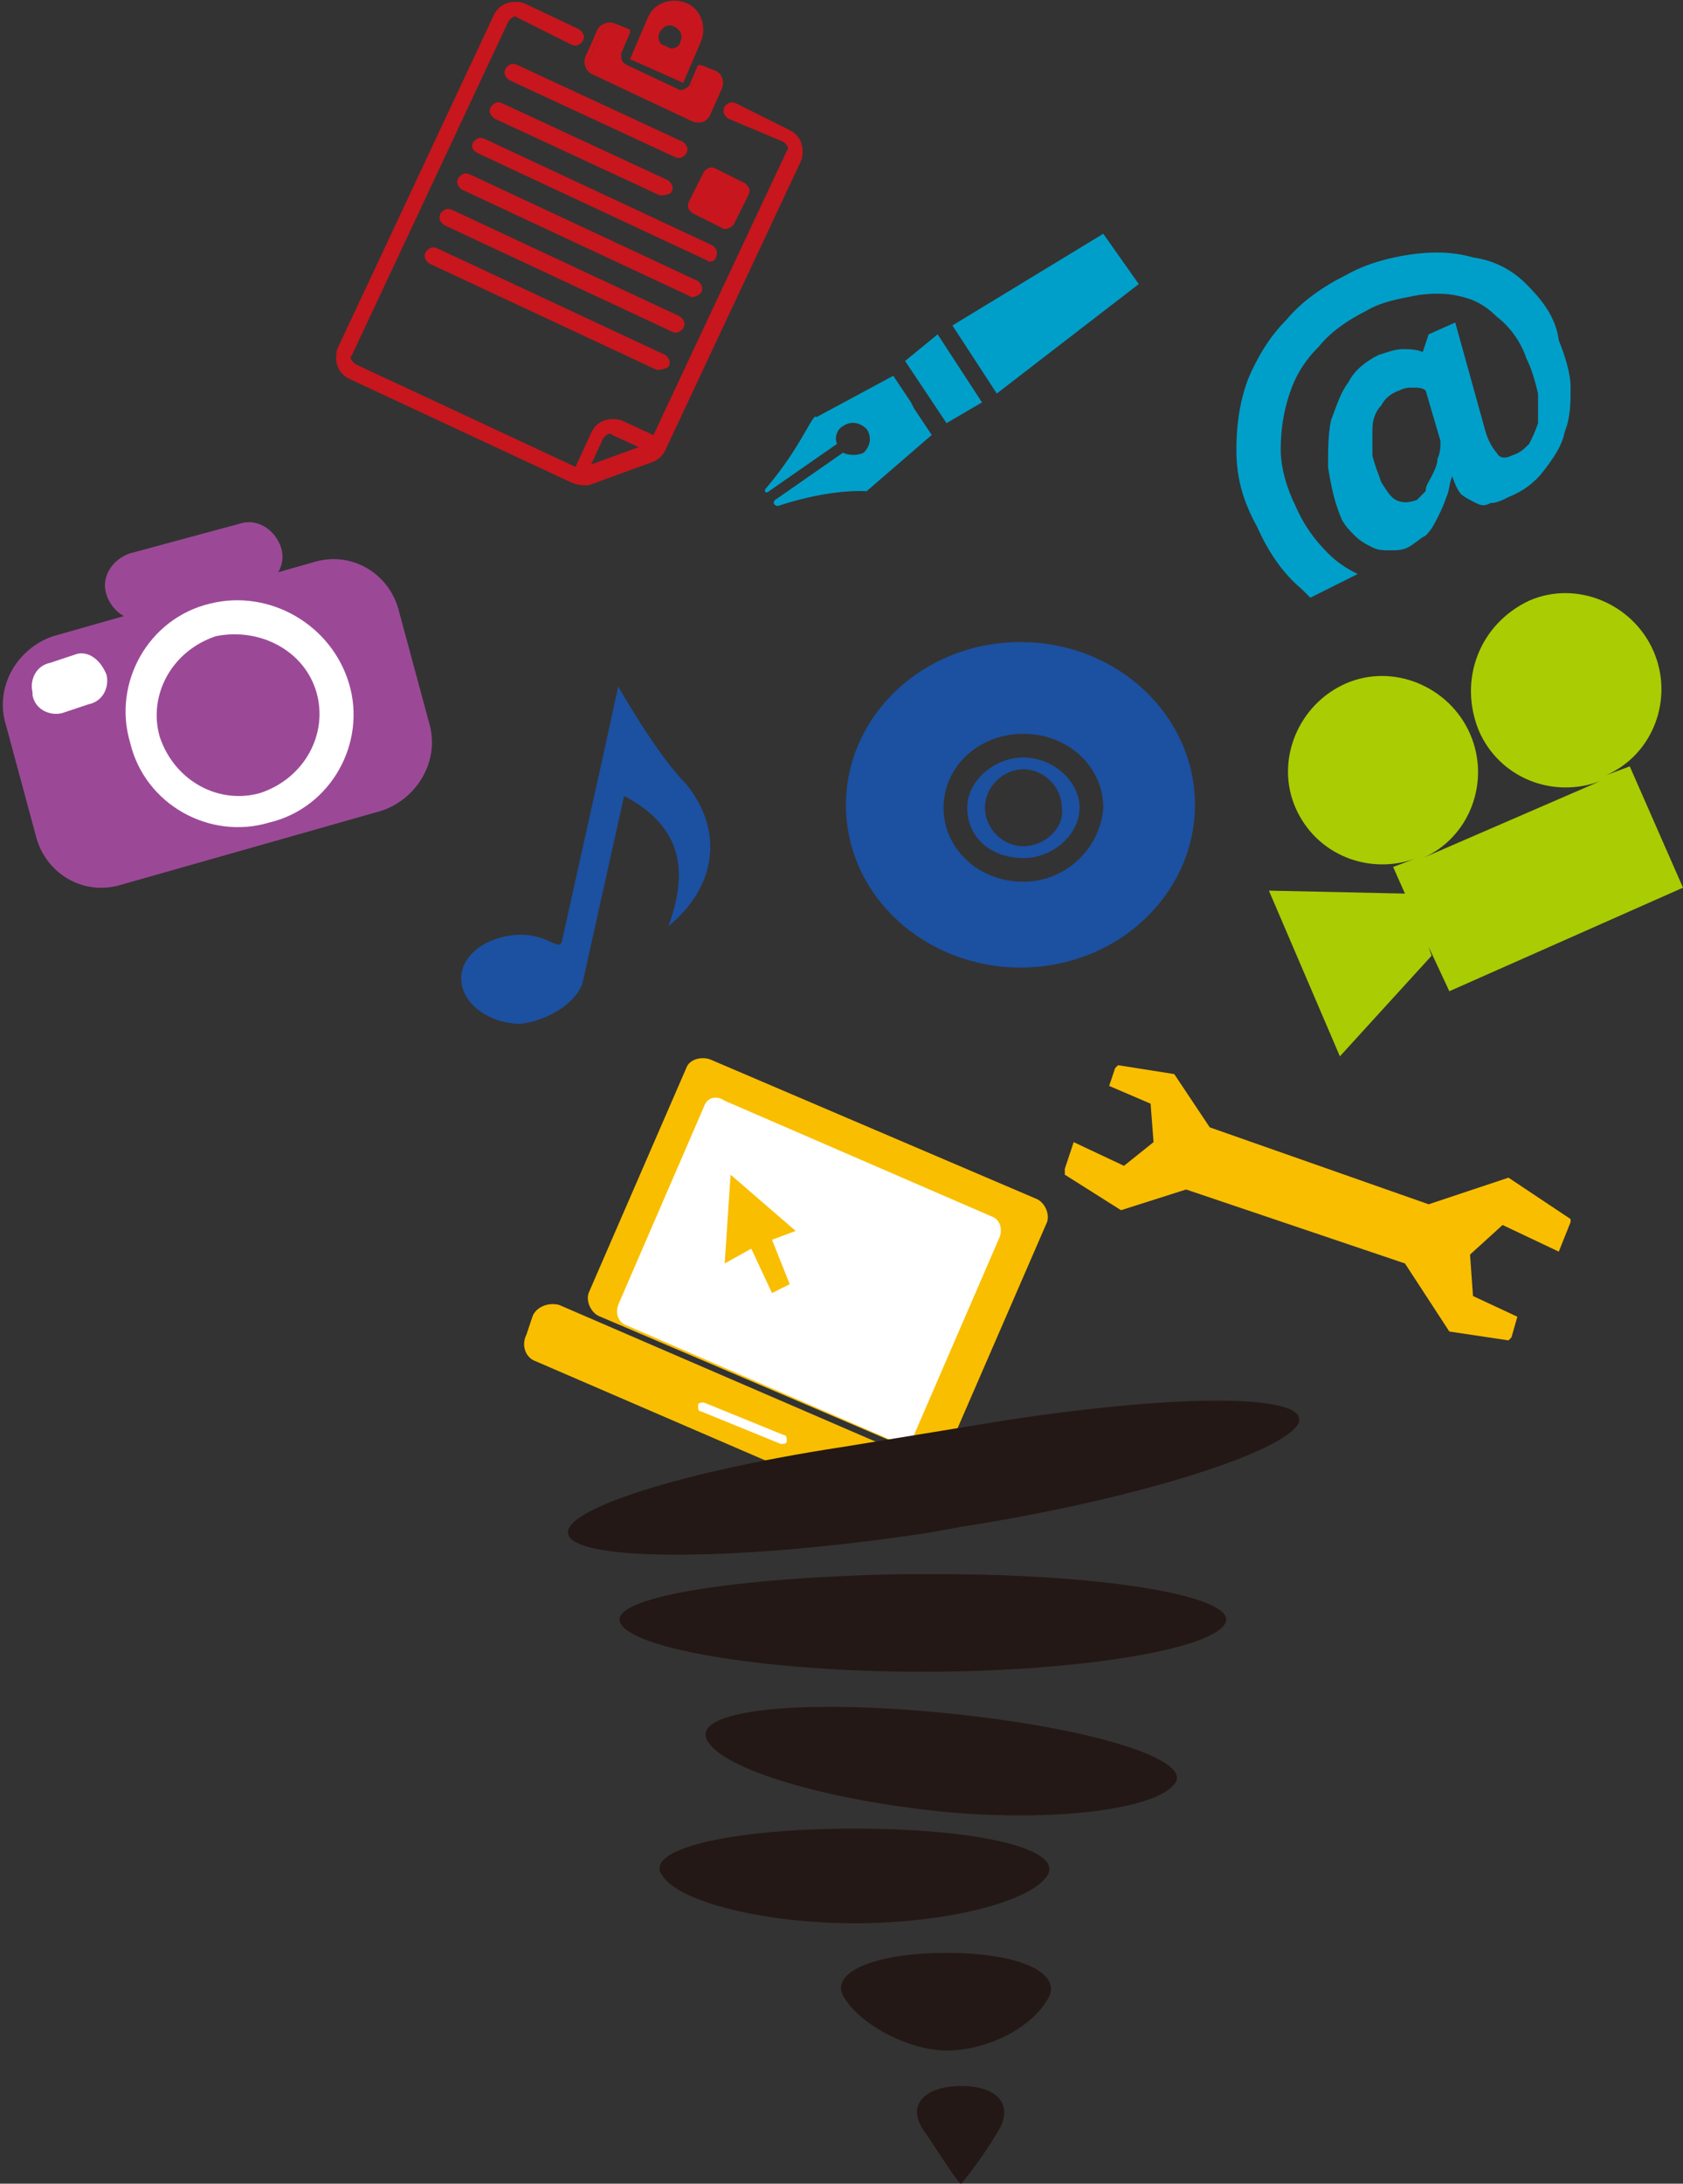<?xml version="1.0" encoding="utf-8"?>
<!-- Generator: Adobe Illustrator 22.1.0, SVG Export Plug-In . SVG Version: 6.00 Build 0)  -->
<svg version="1.1" xmlns="http://www.w3.org/2000/svg" xmlns:xlink="http://www.w3.org/1999/xlink" x="0px"
	 y="0px" viewBox="0 0 56.9 73.8" style="enable-background:new 0 0 56.9 73.8;" xml:space="preserve">
<rect x="0" y="0" width="56.9" height="73.8" fill="#333333" stroke="none"/>
<style type="text/css">
	.st0{fill:#F9BE00;}
	.st1{fill:#FFFFFF;}
	.st2{clip-path:url(#SVGID_2_);fill:#FFFFFF;}
	.st3{fill:#1C50A1;}
	.st4{fill-rule:evenodd;clip-rule:evenodd;fill:#AACC03;}
	.st5{fill:#C7161D;}
	.st6{fill:#009FC9;}
	.st7{fill:#9B4997;}
	.st8{fill:#231815;}
</style>
<g>
	<g>
		<path class="st0" d="M32.1,48.9c-0.1,0.3-0.5,0.4-0.8,0.3l-11-4.7c-0.3-0.1-0.5-0.5-0.4-0.8l3.3-7.6c0.1-0.3,0.5-0.4,0.8-0.3
			l11,4.7c0.3,0.1,0.5,0.5,0.4,0.8L32.1,48.9z"/>
		<path class="st1" d="M30.9,48.5c-0.1,0.3-0.4,0.4-0.7,0.2l-9-3.9c-0.3-0.1-0.4-0.4-0.3-0.7l2.9-6.7c0.1-0.3,0.4-0.4,0.7-0.2l9,3.9
			c0.3,0.1,0.4,0.4,0.3,0.7L30.9,48.5z"/>
		<path class="st0" d="M32.2,51.3c-0.1,0.3-0.5,0.5-0.9,0.4L18.1,46c-0.3-0.1-0.5-0.5-0.3-0.9l0.2-0.6c0.1-0.3,0.5-0.5,0.9-0.4
			l13.2,5.7c0.3,0.1,0.5,0.5,0.3,0.9L32.2,51.3z"/>
		<g>
			<g>
				<defs>
					
						<rect id="SVGID_1_" x="23.9" y="37" transform="matrix(0.395 -0.919 0.919 0.395 -22.362 51.061)" width="7.3" height="10.9"/>
				</defs>
				<clipPath id="SVGID_2_">
					<use xlink:href="#SVGID_1_"  style="overflow:visible;"/>
				</clipPath>
				<path class="st2" d="M24,38c0.1-0.2,0.4-0.3,0.7-0.2l9,3.9c0.1,0,0.1,0.1,0.1,0.1l0,0c0.1-0.2-0.1-0.5-0.3-0.6l-9-3.9
					c-0.3-0.1-0.6,0-0.7,0.2l-2.5,5.9c-0.1,0.2,0,0.4,0.2,0.5L24,38z"/>
			</g>
		</g>
		<polygon class="st0" points="26.7,43.4 26.1,41.9 26.9,41.6 24.7,39.7 24.5,42.7 25.4,42.2 26.1,43.7 		"/>
		<path class="st1" d="M26.6,48.7c0,0.1-0.1,0.1-0.2,0.1l-2.7-1.1c-0.1,0-0.1-0.1-0.1-0.2c0-0.1,0.1-0.1,0.2-0.1l2.7,1.1
			C26.6,48.5,26.6,48.6,26.6,48.7"/>
	</g>
	<g>
		<path class="st3" d="M34.6,25.6c-1,0-1.9,0.8-1.9,1.7c0,1,0.8,1.7,1.9,1.7c1,0,1.9-0.8,1.9-1.7C36.5,26.4,35.6,25.6,34.6,25.6z
			 M34.6,28.6c-0.7,0-1.3-0.6-1.3-1.3c0-0.7,0.6-1.3,1.3-1.3c0.7,0,1.3,0.6,1.3,1.3C36,28,35.3,28.6,34.6,28.6z"/>
		<path class="st3" d="M34.5,21.7c-3.3,0-5.9,2.5-5.9,5.5c0,3.1,2.7,5.5,5.9,5.5c3.3,0,5.9-2.5,5.9-5.5
			C40.4,24.2,37.8,21.7,34.5,21.7z M34.6,29.8c-1.5,0-2.7-1.1-2.7-2.5c0-1.4,1.2-2.5,2.7-2.5c1.5,0,2.7,1.1,2.7,2.5
			C37.2,28.7,36,29.8,34.6,29.8z"/>
	</g>
	<path class="st4" d="M56.9,30l-1.8-4.1l-0.8,0.3c1.6-0.7,2.3-2.6,1.6-4.2c-0.7-1.6-2.6-2.4-4.2-1.7C50,21.1,49.3,23,50,24.7
		c0.7,1.6,2.5,2.3,4.1,1.7l-6,2.6c1.6-0.7,2.3-2.6,1.6-4.2c-0.7-1.6-2.6-2.4-4.2-1.7c-1.6,0.7-2.4,2.6-1.7,4.2
		c0.7,1.6,2.5,2.3,4.1,1.7l-0.8,0.3l0.4,0.9l-4.6-0.1l2.4,5.6l3.1-3.4L48.3,32l0.7,1.5L56.9,30z"/>
	<polygon class="st0" points="47.5,42.7 49,45 51,45.3 51.1,45.2 51.3,44.5 49.8,43.8 49.7,42.4 50.8,41.4 52.7,42.3 53.1,41.3 
		53.1,41.2 51,39.8 48.3,40.7 40.9,38.1 39.7,36.3 37.8,36 37.7,36.1 37.5,36.7 38.9,37.3 39,38.6 38,39.4 36.3,38.6 36,39.5 
		36,39.7 37.9,40.9 40.1,40.2 	"/>
	<g>
		<path class="st5" d="M19.3,16.3l-7.5-3.5c-0.4-0.2-0.5-0.6-0.4-1l5.3-11.3c0.2-0.4,0.6-0.5,1-0.4L19.6,1c0.1,0.1,0.2,0.2,0.1,0.4
			c-0.1,0.1-0.2,0.2-0.4,0.1l-1.8-0.9c-0.1-0.1-0.2,0-0.3,0.1L11.9,12c-0.1,0.1,0,0.2,0.1,0.3l7.5,3.5c0.1,0,0.1,0,0.2,0l2.2-0.8
			c0.1,0,0.1-0.1,0.1-0.1l4.6-9.8c0.1-0.1,0-0.2-0.1-0.3L24.6,4c-0.1-0.1-0.2-0.2-0.1-0.4c0.1-0.1,0.2-0.2,0.4-0.1l1.8,0.9
			c0.4,0.2,0.5,0.6,0.4,1l-4.6,9.8c-0.1,0.2-0.2,0.3-0.4,0.4l-2.2,0.8C19.7,16.4,19.5,16.4,19.3,16.3"/>
		<path class="st5" d="M19.5,16.3c-0.1-0.1-0.2-0.2-0.1-0.4l0.6-1.3c0.2-0.4,0.6-0.5,1-0.4l1.3,0.6c0.1,0.1,0.2,0.2,0.1,0.4
			c-0.1,0.1-0.2,0.2-0.4,0.1l-1.3-0.6c-0.1-0.1-0.2,0-0.3,0.1l-0.6,1.3C19.8,16.3,19.6,16.4,19.5,16.3"/>
		<line class="st5" x1="21.3" y1="1.9" x2="23.1" y2="2.8"/>
		<path class="st5" d="M24.2,2.4l-0.5-0.2l-0.3,0.7c-0.1,0.2-0.3,0.2-0.4,0.2l-1.8-0.8C21,2.2,20.9,2,21,1.8l0.3-0.7l-0.5-0.2
			c-0.2-0.1-0.4,0-0.5,0.2L19.9,2c-0.1,0.2,0,0.4,0.2,0.5l3.4,1.6c0.2,0.1,0.4,0,0.5-0.2l0.4-0.9C24.5,2.7,24.4,2.5,24.2,2.4"/>
		<path class="st5" d="M23.4,4.1L20,2.5c-0.2-0.1-0.3-0.4-0.2-0.6L20.2,1c0.1-0.2,0.4-0.3,0.6-0.2L21.3,1c0,0,0,0,0,0.1L21,1.8
			C21,2,21,2.1,21.2,2.2L22.9,3c0.1,0.1,0.3,0,0.4-0.1l0.3-0.7c0,0,0,0,0.1,0l0.5,0.2c0.2,0.1,0.3,0.4,0.2,0.6L24,3.9
			C23.9,4.1,23.6,4.2,23.4,4.1 M20.8,0.9c-0.2-0.1-0.4,0-0.5,0.2L19.9,2c-0.1,0.2,0,0.4,0.2,0.5L23.4,4c0.2,0.1,0.4,0,0.5-0.2
			l0.4-0.9c0.1-0.2,0-0.4-0.2-0.5l-0.4-0.2l-0.3,0.7c-0.1,0.2-0.3,0.3-0.5,0.2l-1.8-0.8c-0.2-0.1-0.3-0.3-0.2-0.5l0.3-0.7L20.8,0.9z
			"/>
		<rect x="22.2" y="1.2" transform="matrix(0.423 -0.906 0.906 0.423 11.27 21.362)" class="st5" width="0.5" height="1.3"/>
		<path class="st5" d="M22.9,2.4l-1.2-0.5c0,0,0,0,0-0.1l0.2-0.4c0,0,0,0,0.1,0l1.2,0.5c0,0,0,0,0,0.1L22.9,2.4
			C22.9,2.4,22.9,2.4,22.9,2.4 M21.8,1.7l1.1,0.5L23,1.9L22,1.4L21.8,1.7z"/>
		<path class="st5" d="M23.2,0.1c-0.5-0.2-1.1,0-1.3,0.5l-0.6,1.4l1.8,0.8l0.6-1.4C23.9,0.9,23.7,0.3,23.2,0.1 M22.5,1.6
			c-0.2-0.1-0.3-0.3-0.2-0.5c0.1-0.2,0.3-0.3,0.5-0.2c0.2,0.1,0.3,0.3,0.2,0.5C23,1.6,22.7,1.7,22.5,1.6"/>
		<path class="st5" d="M22.8,5.3l-5.6-2.6c-0.1-0.1-0.2-0.2-0.1-0.4c0.1-0.1,0.2-0.2,0.4-0.1l5.6,2.6c0.1,0.1,0.2,0.2,0.1,0.4
			C23.1,5.3,23,5.4,22.8,5.3"/>
		<path class="st5" d="M22.3,6.6L16.7,4c-0.1-0.1-0.2-0.2-0.1-0.4c0.1-0.1,0.2-0.2,0.4-0.1l5.6,2.6c0.1,0.1,0.2,0.2,0.1,0.4
			C22.6,6.6,22.4,6.6,22.3,6.6"/>
		<path class="st5" d="M23.9,8.8l-7.7-3.6C16,5.1,15.9,5,16,4.8c0.1-0.1,0.2-0.2,0.4-0.1l7.7,3.6c0.1,0.1,0.2,0.2,0.1,0.4
			C24.2,8.8,24,8.9,23.9,8.8"/>
		<path class="st5" d="M23.3,10l-7.7-3.6c-0.1-0.1-0.2-0.2-0.1-0.4c0.1-0.1,0.2-0.2,0.4-0.1l7.7,3.6c0.1,0.1,0.2,0.2,0.1,0.4
			C23.6,10,23.4,10.1,23.3,10"/>
		<path class="st5" d="M22.7,11.2L15,7.6c-0.1-0.1-0.2-0.2-0.1-0.4c0.1-0.1,0.2-0.2,0.4-0.1l7.7,3.6c0.1,0.1,0.2,0.2,0.1,0.4
			C23,11.2,22.9,11.3,22.7,11.2"/>
		<path class="st5" d="M22.2,12.5l-7.7-3.6c-0.1-0.1-0.2-0.2-0.1-0.4c0.1-0.1,0.2-0.2,0.4-0.1l7.7,3.6c0.1,0.1,0.2,0.2,0.1,0.4
			C22.4,12.5,22.3,12.5,22.2,12.5"/>
		<rect x="23.6" y="6.2" transform="matrix(0.424 -0.906 0.906 0.424 7.841 25.813)" class="st5" width="1.1" height="1.1"/>
		<path class="st5" d="M24.4,7.7l-1-0.5c-0.1-0.1-0.2-0.2-0.1-0.4l0.5-1c0.1-0.1,0.2-0.2,0.4-0.1l1,0.5c0.1,0.1,0.2,0.2,0.1,0.4
			l-0.5,1C24.7,7.7,24.5,7.8,24.4,7.7 M23.8,6.9l0.5,0.2l0.2-0.5l-0.5-0.2L23.8,6.9z"/>
	</g>
	<g>
		<polygon class="st6" points="31.7,11.3 33.2,13.6 32,14.3 30.6,12.2 		"/>
		<polygon class="st6" points="32.2,11 33.7,13.3 38.5,9.6 37.3,7.9 		"/>
		<path class="st6" d="M25.9,16.5c-0.1,0.1,0,0.2,0.1,0.1l2.3-1.6c-0.1-0.2,0-0.5,0.2-0.6c0.3-0.2,0.6-0.1,0.8,0.1
			c0.2,0.3,0.1,0.6-0.1,0.8c-0.2,0.1-0.5,0.1-0.7,0l-2.3,1.6c-0.1,0.1,0,0.2,0.1,0.2c1.8-0.6,3-0.5,3-0.5l2.2-1.9l-0.6-0.9l-0.1-0.2
			l-0.6-0.9l-2.6,1.4C27.5,13.9,27.1,15.1,25.9,16.5"/>
	</g>
	<path class="st3" d="M23.2,26.5c-1-1-2.3-3.3-2.3-3.3l-0.5,2.3L19,31.8c-0.1,0.4-0.5-0.3-1.6-0.2c-1.1,0.1-1.9,0.8-1.8,1.6
		c0.1,0.8,1,1.4,2,1.4c0.9-0.1,1.9-0.7,2.1-1.4l0,0l1.4-6.3c2.3,1.2,2,3,1.5,4.4C24.2,30,24.5,28.1,23.2,26.5z"/>
	<g>
		<path class="st7" d="M14.5,24.4c0.4,1.3-0.4,2.6-1.6,3l-8.8,2.5c-1.3,0.4-2.6-0.4-2.9-1.7l-1-3.7c-0.4-1.3,0.4-2.6,1.6-3l8.8-2.5
			c1.3-0.4,2.6,0.4,2.9,1.7L14.5,24.4z"/>
		<path class="st1" d="M11.8,23.1c0.6,2-0.6,4.2-2.7,4.7c-2,0.6-4.2-0.6-4.7-2.7c-0.6-2,0.6-4.2,2.7-4.7
			C9.1,19.9,11.2,21.1,11.8,23.1"/>
		<path class="st7" d="M10.7,23.4c0.4,1.4-0.4,2.9-1.9,3.4c-1.4,0.4-2.9-0.4-3.4-1.9c-0.4-1.4,0.4-2.9,1.9-3.4
			C8.8,21.2,10.3,22,10.7,23.4"/>
		<path class="st7" d="M9.5,18.5c0.2,0.6-0.2,1.2-0.8,1.4l-3.7,1c-0.6,0.2-1.2-0.2-1.4-0.8c-0.2-0.6,0.2-1.2,0.8-1.4l3.7-1
			C8.7,17.5,9.3,17.9,9.5,18.5"/>
		<path class="st1" d="M3.6,22.8c0.1,0.4-0.1,0.9-0.6,1l-0.9,0.3c-0.4,0.1-0.9-0.1-1-0.6l0-0.1c-0.1-0.4,0.1-0.9,0.6-1l0.9-0.3
			C3,22,3.4,22.3,3.6,22.8L3.6,22.8z"/>
	</g>
	<path class="st6" d="M51.6,9.6c-0.5-0.5-1.1-0.8-1.8-0.9c-0.7-0.2-1.4-0.2-2.1-0.1c-0.7,0.1-1.5,0.3-2.2,0.7
		c-0.8,0.4-1.5,0.9-2,1.5c-0.6,0.6-1,1.3-1.3,2c-0.3,0.8-0.4,1.6-0.4,2.4c0,0.9,0.2,1.7,0.7,2.6c0.4,0.9,0.9,1.6,1.5,2.1
		c0.1,0.1,0.3,0.3,0.3,0.3l1.6-0.8c-0.4-0.2-0.7-0.4-1-0.7c-0.4-0.4-0.8-0.9-1.1-1.6c-0.3-0.6-0.5-1.3-0.5-1.9
		c0-0.7,0.1-1.3,0.3-1.9c0.2-0.6,0.5-1.1,1-1.6c0.4-0.5,1-0.9,1.6-1.2c0.5-0.3,1.1-0.4,1.6-0.5c0.5-0.1,1.1-0.1,1.5,0
		c0.5,0.1,0.9,0.3,1.3,0.7c0.4,0.3,0.8,0.8,1,1.4c0.2,0.4,0.3,0.8,0.4,1.2c0,0.4,0,0.7,0,1c-0.1,0.3-0.2,0.5-0.3,0.7
		c-0.2,0.2-0.3,0.3-0.6,0.4c-0.2,0.1-0.4,0.1-0.5-0.1c-0.1-0.1-0.3-0.4-0.4-0.8l-1-3.6l-0.9,0.4l-0.2,0.6c-0.2-0.1-0.5-0.1-0.7-0.1
		c-0.2,0-0.5,0.1-0.8,0.2c-0.4,0.2-0.8,0.5-1,0.9c-0.3,0.4-0.4,0.8-0.6,1.3c-0.1,0.5-0.1,1-0.1,1.6c0.1,0.6,0.2,1.1,0.4,1.6
		c0.1,0.3,0.3,0.5,0.5,0.7c0.2,0.2,0.4,0.3,0.6,0.4c0.2,0.1,0.4,0.1,0.6,0.1c0.2,0,0.4,0,0.6-0.1c0.2-0.1,0.4-0.3,0.6-0.4
		c0.2-0.2,0.3-0.4,0.4-0.6c0.1-0.2,0.2-0.4,0.3-0.7c0.1-0.2,0.1-0.5,0.2-0.7l0,0c0.1,0.3,0.2,0.5,0.3,0.6c0.1,0.1,0.3,0.2,0.5,0.3
		s0.3,0.1,0.5,0c0.2,0,0.4-0.1,0.6-0.2c0.5-0.2,0.9-0.5,1.2-0.9c0.3-0.4,0.6-0.8,0.7-1.3c0.2-0.5,0.2-1,0.2-1.5
		c0-0.5-0.2-1.1-0.4-1.6C52.6,10.7,52.1,10.1,51.6,9.6 M48.7,14.9c0,0.2,0,0.4-0.1,0.6c0,0.2-0.1,0.4-0.2,0.6
		c-0.1,0.2-0.2,0.3-0.2,0.5c-0.1,0.1-0.2,0.2-0.3,0.3c-0.3,0.1-0.5,0.1-0.7,0c-0.2-0.1-0.3-0.3-0.5-0.6c-0.1-0.3-0.2-0.5-0.3-0.9
		c0-0.3,0-0.6,0-0.9c0-0.3,0.1-0.6,0.3-0.8c0.1-0.2,0.3-0.4,0.6-0.5c0.2-0.1,0.3-0.1,0.5-0.1c0.1,0,0.3,0,0.4,0.1L48.7,14.9z"/>
</g>
<g>
	<g>
		<g>
			<g>
				<path class="st8" d="M31.3,72.1c0.6,0.9,1.1,1.7,1.2,1.7c0,0,0.6-0.7,1.2-1.7c0.6-0.9,0.1-1.6-1.2-1.6
					C31.2,70.5,30.6,71.2,31.3,72.1z"/>
			</g>
			<g>
				<path class="st8" d="M28.6,67.6c0.6,0.9,2.2,1.7,3.4,1.7c1.3,0,2.8-0.7,3.4-1.7C36,66.7,34.5,66,32,66
					C29.5,66,27.9,66.7,28.6,67.6z"/>
			</g>
			<g>
				<path class="st8" d="M22.4,63.4c0.6,0.9,3.5,1.6,6.5,1.6c3,0,5.9-0.7,6.5-1.6c0.6-0.9-2.3-1.6-6.5-1.6
					C24.7,61.8,21.7,62.5,22.4,63.4z"/>
			</g>
		</g>
		<g>
			<path class="st8" d="M23.9,58.8c0.5,1,4,2,7.7,2.4c3.7,0.4,7.4,0,8.1-0.9c0.7-0.8-2.7-1.9-7.7-2.4C27,57.4,23.4,57.8,23.9,58.8z"
				/>
		</g>
		<g>
			<path class="st8" d="M19.3,52c0.8,0.8,6.2,0.7,12.1-0.2l1.1-0.2c5.8-0.9,10.9-2.5,11.4-3.5c0.4-1-4-1-9.9-0.1l-5.5,0.9
				C22.6,49.8,18.5,51.2,19.3,52z"/>
		</g>
		<g>
			<path class="st8" d="M21,54.9c0.6,0.9,5.2,1.6,10.2,1.6c5,0,9.6-0.7,10.2-1.6c0.6-0.9-3.8-1.7-9.7-1.7h-1.1
				C24.8,53.3,20.4,54,21,54.9z"/>
		</g>
	</g>
</g>
</svg>
